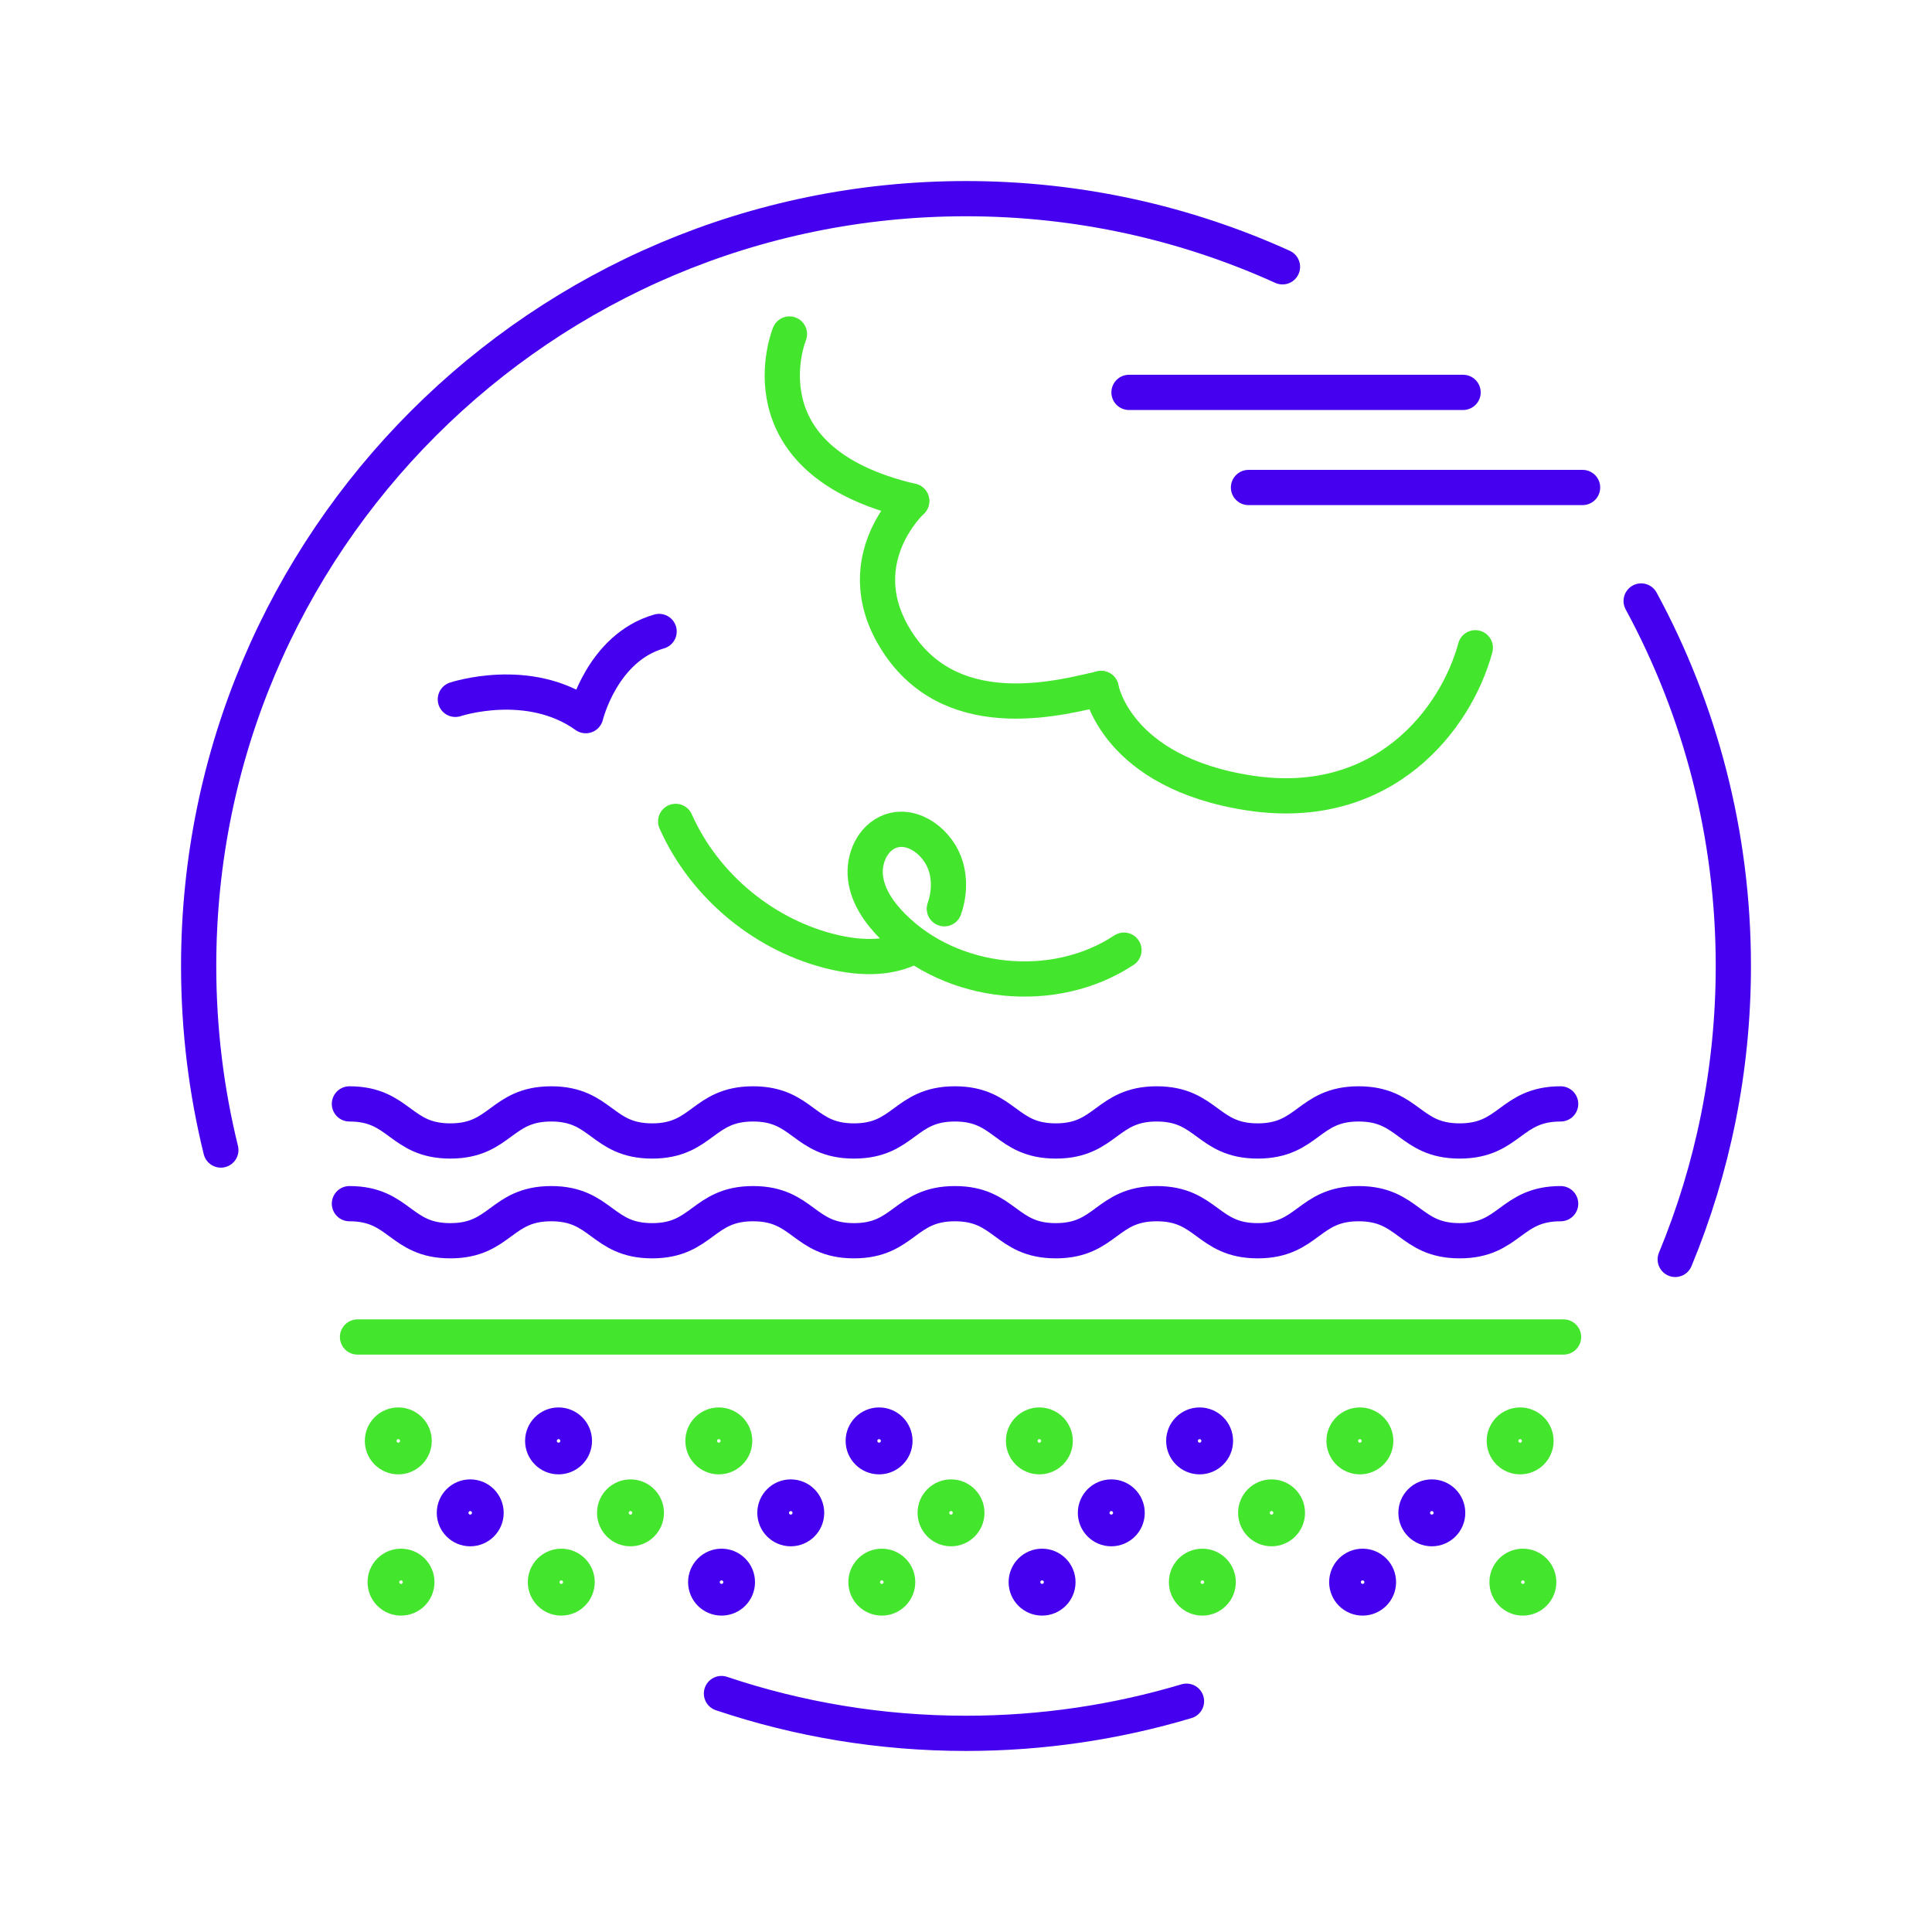 <?xml version="1.0" encoding="UTF-8"?> <svg xmlns="http://www.w3.org/2000/svg" id="Calque_1" data-name="Calque 1" viewBox="0 0 219.4 219.4"><defs><style> .cls-1, .cls-2 { stroke-miterlimit: 10; } .cls-1, .cls-2, .cls-3, .cls-4 { fill: none; stroke-width: 4px; } .cls-1, .cls-4 { stroke: #4600f0; } .cls-2, .cls-3 { stroke: #43e62d; } .cls-3, .cls-4 { stroke-linecap: round; stroke-linejoin: round; } </style></defs><g><path class="cls-4" d="M39.68,136.69c5.73,0,5.73,4.21,11.46,4.21s5.73-4.21,11.46-4.21,5.73,4.21,11.46,4.21,5.73-4.21,11.46-4.21,5.73,4.21,11.46,4.21,5.73-4.21,11.46-4.21,5.73,4.21,11.46,4.21,5.73-4.21,11.46-4.21,5.73,4.21,11.47,4.21,5.73-4.21,11.46-4.21,5.74,4.21,11.47,4.21,5.74-4.21,11.47-4.21"></path><path class="cls-4" d="M39.68,125.36c5.73,0,5.73,4.21,11.46,4.21s5.73-4.21,11.46-4.21,5.73,4.21,11.46,4.21,5.73-4.21,11.46-4.21,5.73,4.21,11.46,4.21,5.73-4.21,11.46-4.21,5.73,4.21,11.46,4.21,5.73-4.21,11.46-4.21,5.73,4.21,11.47,4.21,5.73-4.21,11.46-4.21,5.74,4.21,11.47,4.21,5.74-4.21,11.47-4.21"></path><line class="cls-3" x1="40.6" y1="151.83" x2="177.56" y2="151.83"></line><path class="cls-4" d="M51.71,79.42s8.33-2.78,14.81,1.85c0,0,1.85-7.71,8.33-9.56"></path><path class="cls-3" d="M89.65,37.93s-5.86,14.34,13.88,18.97"></path><path class="cls-3" d="M103.53,56.9s-7.71,7.09-1.39,16.35c6.43,9.41,18.74,5.86,22.9,4.94"></path><path class="cls-3" d="M125.05,78.18s1.62,9.56,16.89,11.88c15.27,2.31,23.44-8.48,25.6-16.5"></path><line class="cls-4" x1="128.21" y1="44.56" x2="166.15" y2="44.56"></line><line class="cls-4" x1="141.78" y1="55.36" x2="179.72" y2="55.36"></line><path class="cls-3" d="M107.24,103.2c.54-1.53.64-3.22.18-4.78-.79-2.69-3.69-4.98-6.32-4.02-2.03.74-3.08,3.15-2.81,5.3s1.6,4.01,3.13,5.54c6.72,6.73,18.29,7.91,26.22,2.66"></path><path class="cls-3" d="M76.73,93.28c3.29,7.4,10.21,13.09,18.11,14.88,2.75.62,5.79.75,8.32-.42"></path><circle class="cls-2" cx="45.23" cy="163.63" r="1.8"></circle><circle class="cls-1" cx="63.43" cy="163.63" r="1.8"></circle><circle class="cls-2" cx="81.63" cy="163.63" r="1.8"></circle><circle class="cls-1" cx="99.83" cy="163.63" r="1.8"></circle><circle class="cls-2" cx="118.03" cy="163.63" r="1.8"></circle><circle class="cls-1" cx="136.23" cy="163.63" r="1.8"></circle><circle class="cls-2" cx="154.43" cy="163.63" r="1.8"></circle><circle class="cls-2" cx="172.63" cy="163.63" r="1.8"></circle><circle class="cls-1" cx="53.4" cy="171.8" r="1.8"></circle><circle class="cls-2" cx="71.6" cy="171.8" r="1.8"></circle><circle class="cls-1" cx="89.8" cy="171.8" r="1.8"></circle><circle class="cls-2" cx="108" cy="171.8" r="1.8"></circle><circle class="cls-1" cx="126.2" cy="171.8" r="1.8"></circle><circle class="cls-2" cx="144.4" cy="171.8" r="1.8"></circle><circle class="cls-1" cx="162.6" cy="171.8" r="1.8"></circle><circle class="cls-2" cx="45.54" cy="179.67" r="1.8"></circle><circle class="cls-2" cx="63.74" cy="179.67" r="1.8"></circle><circle class="cls-1" cx="81.94" cy="179.67" r="1.8"></circle><circle class="cls-2" cx="100.14" cy="179.67" r="1.8"></circle><circle class="cls-1" cx="118.34" cy="179.67" r="1.8"></circle><circle class="cls-2" cx="136.54" cy="179.67" r="1.8"></circle><circle class="cls-1" cx="154.74" cy="179.67" r="1.8"></circle><circle class="cls-2" cx="172.94" cy="179.67" r="1.8"></circle></g><g><path class="cls-4" d="M145.64,30.3c-10.96-4.97-23.13-7.74-35.94-7.74-48.12,0-87.14,39.01-87.14,87.14,0,7.2.87,14.2,2.52,20.9"></path><path class="cls-4" d="M190.24,143.02c4.25-10.26,6.6-21.52,6.6-33.32,0-15-3.79-29.12-10.47-41.45"></path><path class="cls-4" d="M81.93,192.32c8.72,2.93,18.06,4.52,27.77,4.52,8.7,0,17.11-1.28,25.04-3.65"></path></g></svg> 